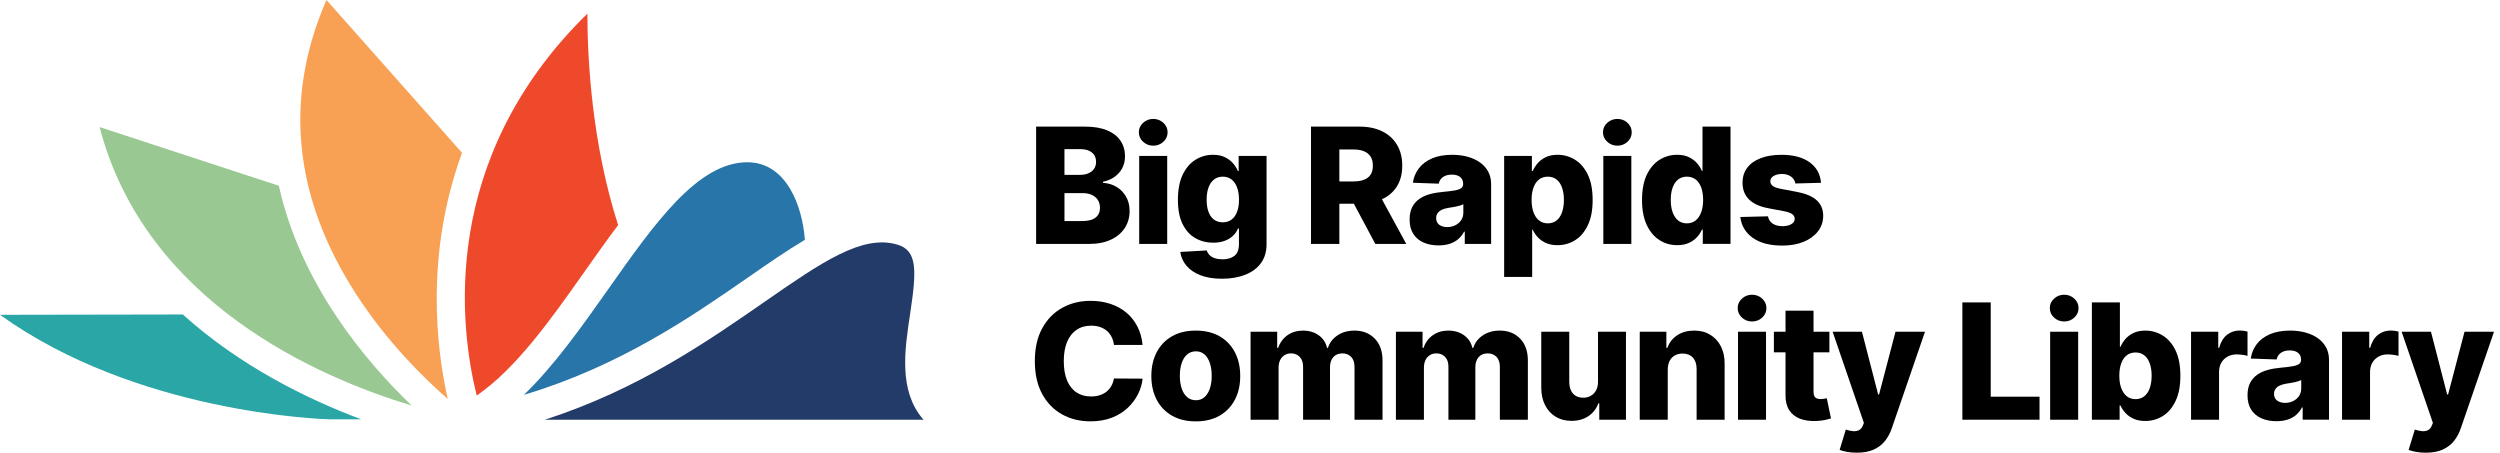 <?xml version="1.0" encoding="UTF-8"?>
<svg id="Layer_1" data-name="Layer 1" xmlns="http://www.w3.org/2000/svg" viewBox="0 0 3006.9 544.49">
  <defs>
    <style>
      .cls-1 {
        fill: #f8a053;
      }

      .cls-2 {
        fill: #ef492b;
      }

      .cls-3 {
        fill: #233b68;
      }

      .cls-4 {
        fill: #99c893;
      }

      .cls-5 {
        fill: #2775a9;
      }

      .cls-6 {
        fill: #29a6a5;
      }
    </style>
  </defs>
  <g>
    <path class="cls-5" d="m898.85,195.16c46.83,0,66.26,52.3,69.2,93.28-21.56,12.83-44.2,28.49-68.57,45.4-68.43,47.46-153.68,106.38-269.35,141.08,36.84-35.57,69.71-82.11,102.01-127.94,55.03-78.07,107.02-151.82,166.71-151.82Z"/>
    <path class="cls-2" d="m706.5,16.38c.05,55.17,5.34,155.91,36.96,254.35-13.44,17.83-26.77,36.68-40.27,55.83-40.69,57.72-82.33,116.64-129.83,149.21-20.32-81.74-45.79-284.1,133.14-459.4Z"/>
    <path class="cls-1" d="m392.66,0l163.04,183.78c-44.62,122.36-30.81,235.68-17.15,296.09-29.8-26.06-73.21-68.99-109.49-124.92C353.07,237.81,340.87,118.52,392.66,0Z"/>
    <path class="cls-4" d="m335.4,223.43c26.27,118.67,104.48,211.37,159.83,264.38-111.58-33.66-320.45-123.63-375.41-334.97l215.57,70.59Z"/>
    <path class="cls-6" d="m219.85,378.23c68.5,61.77,148.76,101.4,214.31,126.02v.08c-3.17.04-6.33.06-9.53.06h0s-27.31,0-27.31,0c-12.75-.35-233.9-8.19-397.32-125.76l219.85-.4Z"/>
    <path class="cls-3" d="m655.3,504.83c112.79-36.45,196.49-94.8,264.37-141.88,68.18-47.27,117.39-81.41,159.75-68.72,24.11,7.25,23.16,30.91,15.24,83.17-6.57,43.32-14,92.42,15.49,126.73.29.34.59.37.89.71h-455.75Z"/>
  </g>
  <path d="m1246.2,293.37v-141.08h58.83c10.56,0,19.41,1.49,26.56,4.48,7.14,2.98,12.51,7.16,16.12,12.54,3.61,5.37,5.41,11.6,5.41,18.67,0,5.37-1.12,10.16-3.38,14.37-2.25,4.2-5.35,7.68-9.3,10.44-3.95,2.76-8.52,4.69-13.71,5.79v1.38c5.69.27,10.97,1.82,15.81,4.61,4.85,2.8,8.74,6.69,11.68,11.68,2.94,4.98,4.41,10.87,4.41,17.67,0,7.58-1.93,14.34-5.79,20.29-3.86,5.95-9.44,10.63-16.74,14.06-7.3,3.42-16.16,5.13-26.59,5.13h-63.31Zm34.1-83.08h18.87c3.72,0,7.03-.62,9.92-1.86,2.89-1.24,5.15-3.03,6.79-5.37,1.63-2.34,2.44-5.17,2.44-8.47,0-4.73-1.68-8.45-5.03-11.16s-7.87-4.06-13.57-4.06h-19.43v30.93Zm0,55.59h21.08c7.39,0,12.85-1.4,16.36-4.2,3.51-2.8,5.27-6.7,5.27-11.71,0-3.63-.85-6.76-2.55-9.41-1.7-2.64-4.11-4.69-7.23-6.13-3.12-1.45-6.87-2.17-11.23-2.17h-21.7v33.62Z"/>
  <path d="m1387.12,175.22c-4.78,0-8.86-1.57-12.26-4.72-3.4-3.15-5.1-6.95-5.1-11.4s1.7-8.19,5.1-11.34c3.4-3.14,7.46-4.72,12.19-4.72s8.85,1.57,12.23,4.72c3.38,3.15,5.06,6.95,5.06,11.4s-1.69,8.19-5.06,11.34c-3.38,3.14-7.43,4.72-12.16,4.72Zm-16.94,118.15v-105.82h33.69v105.82h-33.69Z"/>
  <path d="m1469.69,335.25c-10.06,0-18.67-1.4-25.83-4.2-7.16-2.8-12.79-6.64-16.88-11.5-4.09-4.87-6.54-10.38-7.37-16.54l31.9-1.79c.6,2.16,1.71,4.04,3.34,5.65s3.77,2.85,6.41,3.72c2.64.87,5.75,1.31,9.33,1.31,5.65,0,10.32-1.37,14.02-4.1,3.69-2.73,5.55-7.5,5.55-14.29v-18.6h-1.17c-1.33,3.26-3.35,6.18-6.06,8.74-2.71,2.57-6.07,4.6-10.09,6.06-4.02,1.47-8.62,2.2-13.81,2.2-7.72,0-14.78-1.8-21.18-5.41-6.41-3.6-11.53-9.21-15.36-16.81-3.84-7.6-5.75-17.39-5.75-29.38s1.98-22.54,5.93-30.55c3.95-8.01,9.13-13.95,15.53-17.8,6.41-3.86,13.31-5.79,20.7-5.79,5.56,0,10.32.95,14.29,2.86s7.24,4.35,9.82,7.34c2.57,2.98,4.52,6.08,5.85,9.3h.96v-18.12h33.55v106.23c0,8.96-2.25,16.51-6.75,22.67-4.5,6.15-10.79,10.82-18.88,14.02-8.08,3.19-17.43,4.79-28.04,4.79Zm1.04-67.86c4.09,0,7.58-1.08,10.47-3.24,2.89-2.16,5.12-5.26,6.68-9.3,1.56-4.04,2.34-8.89,2.34-14.54s-.77-10.69-2.31-14.84c-1.54-4.15-3.77-7.36-6.68-9.61s-6.42-3.38-10.5-3.38-7.72,1.15-10.61,3.45c-2.89,2.3-5.09,5.52-6.58,9.67-1.49,4.16-2.24,9.06-2.24,14.71s.76,10.5,2.27,14.54c1.51,4.04,3.71,7.14,6.58,9.3,2.87,2.16,6.4,3.24,10.58,3.24Z"/>
  <path d="m1654.19,293.37h37.2l-29.27-53.71c7.78-3.55,13.8-8.71,18.04-15.49,4.27-6.82,6.41-15.12,6.41-24.9s-2.09-17.99-6.27-25.04c-4.18-7.05-10.12-12.47-17.81-16.26-7.69-3.79-16.82-5.68-27.38-5.68h-58.28v141.08h34.1v-48.29h17.46l25.8,48.29Zm-43.26-113.6h16.81c5.09,0,9.39.72,12.88,2.17,3.49,1.45,6.13,3.61,7.92,6.48,1.79,2.87,2.69,6.48,2.69,10.85s-.89,7.93-2.69,10.71c-1.79,2.78-4.42,4.85-7.89,6.2s-7.77,2.04-12.92,2.04h-16.81v-38.44Z"/>
  <path d="m1730.21,295.16c-6.75,0-12.74-1.14-17.94-3.41-5.22-2.27-9.32-5.72-12.34-10.33-3.01-4.61-4.51-10.41-4.51-17.39,0-5.88,1.03-10.84,3.1-14.88,2.06-4.04,4.91-7.32,8.54-9.85,3.63-2.53,7.81-4.44,12.54-5.75,4.73-1.31,9.78-2.19,15.15-2.66,6.02-.55,10.86-1.14,14.54-1.76,3.67-.62,6.35-1.51,8.02-2.69,1.68-1.17,2.51-2.83,2.51-4.99v-.34c0-3.54-1.21-6.27-3.65-8.2-2.43-1.93-5.72-2.89-9.85-2.89-4.46,0-8.03.96-10.74,2.89s-4.43,4.6-5.17,7.99l-31.07-1.1c.92-6.43,3.3-12.18,7.13-17.26,3.84-5.08,9.12-9.07,15.85-11.99,6.73-2.92,14.82-4.37,24.28-4.37,6.75,0,12.97.79,18.67,2.37,5.7,1.59,10.66,3.88,14.88,6.89,4.22,3.01,7.5,6.69,9.82,11.05,2.31,4.37,3.48,9.35,3.48,14.95v71.92h-31.69v-14.74h-.82c-1.89,3.59-4.28,6.61-7.2,9.09-2.92,2.48-6.34,4.34-10.27,5.58-3.93,1.24-8.35,1.86-13.26,1.86Zm10.4-22.04c3.63,0,6.9-.73,9.82-2.21,2.92-1.47,5.25-3.5,6.99-6.09,1.75-2.6,2.62-5.61,2.62-9.06v-10.06c-.96.5-2.12.96-3.48,1.37-1.35.41-2.83.8-4.44,1.17-1.6.37-3.26.69-4.96.96-1.7.28-3.33.53-4.89.76-3.17.5-5.86,1.28-8.09,2.34-2.22,1.06-3.92,2.43-5.09,4.1-1.17,1.68-1.76,3.66-1.76,5.96,0,3.49,1.25,6.16,3.75,7.99,2.5,1.84,5.69,2.76,9.54,2.76Z"/>
  <path d="m1809.13,333.05v-145.5h33.35v18.12h1.03c1.38-3.22,3.34-6.32,5.89-9.3,2.55-2.99,5.81-5.43,9.78-7.34,3.97-1.91,8.74-2.86,14.29-2.86,7.35,0,14.23,1.93,20.63,5.79,6.41,3.86,11.58,9.8,15.54,17.84,3.95,8.04,5.92,18.28,5.92,30.72s-1.89,22.02-5.68,30.11c-3.79,8.08-8.89,14.15-15.29,18.19-6.41,4.04-13.51,6.06-21.32,6.06-5.32,0-9.94-.87-13.84-2.62s-7.18-4.04-9.82-6.89c-2.64-2.85-4.67-5.9-6.1-9.16h-.69v56.83h-33.69Zm33-92.59c0,5.69.77,10.66,2.31,14.88,1.54,4.22,3.77,7.5,6.69,9.82,2.92,2.32,6.41,3.48,10.5,3.48s7.65-1.16,10.54-3.48,5.09-5.59,6.58-9.82c1.49-4.22,2.24-9.19,2.24-14.88s-.75-10.63-2.24-14.81c-1.49-4.18-3.67-7.41-6.54-9.71-2.87-2.3-6.4-3.45-10.58-3.45s-7.64,1.13-10.54,3.38-5.11,5.47-6.65,9.64c-1.54,4.18-2.31,9.16-2.31,14.95Z"/>
  <path d="m1945.36,175.22c-4.77,0-8.86-1.57-12.26-4.72-3.4-3.15-5.1-6.95-5.1-11.4s1.7-8.19,5.1-11.34c3.4-3.14,7.46-4.72,12.19-4.72s8.85,1.57,12.22,4.72c3.38,3.15,5.06,6.95,5.06,11.4s-1.69,8.19-5.06,11.34c-3.37,3.14-7.43,4.72-12.16,4.72Zm-16.94,118.15v-105.82h33.69v105.82h-33.69Z"/>
  <path d="m2017.25,294.88c-7.81,0-14.9-2.02-21.29-6.06s-11.48-10.11-15.29-18.19c-3.81-8.09-5.72-18.12-5.72-30.11s1.98-22.68,5.92-30.72c3.95-8.03,9.13-13.98,15.54-17.84,6.41-3.86,13.31-5.79,20.7-5.79,5.56,0,10.31.95,14.26,2.86,3.95,1.91,7.21,4.35,9.78,7.34,2.57,2.98,4.53,6.08,5.86,9.3h.69v-53.39h33.68v141.08h-33.34v-17.15h-1.04c-1.43,3.26-3.44,6.31-6.06,9.16-2.62,2.85-5.89,5.15-9.82,6.89-3.92,1.75-8.56,2.62-13.88,2.62Zm11.71-26.25c4.08,0,7.57-1.16,10.47-3.48,2.89-2.32,5.12-5.59,6.69-9.82,1.56-4.22,2.34-9.19,2.34-14.88s-.77-10.77-2.31-14.95c-1.54-4.18-3.77-7.4-6.69-9.64s-6.42-3.38-10.5-3.38-7.72,1.15-10.61,3.45c-2.89,2.3-5.08,5.53-6.58,9.71-1.49,4.18-2.24,9.12-2.24,14.81s.76,10.66,2.27,14.88,3.71,7.5,6.58,9.82,6.4,3.48,10.58,3.48Z"/>
  <path d="m2190.27,219.86l-30.93.83c-.32-2.21-1.2-4.17-2.62-5.89-1.43-1.72-3.27-3.08-5.55-4.06-2.27-.98-4.9-1.48-7.89-1.48-3.9,0-7.22.78-9.95,2.34-2.73,1.56-4.08,3.67-4.03,6.34-.05,2.07.79,3.86,2.51,5.37,1.72,1.52,4.81,2.73,9.27,3.66l20.39,3.86c10.56,2.02,18.43,5.37,23.59,10.06,5.17,4.68,7.77,10.88,7.82,18.6-.05,7.26-2.19,13.57-6.44,18.94-4.25,5.38-10.05,9.54-17.39,12.51-7.35,2.96-15.76,4.44-25.22,4.44-15.11,0-27.01-3.11-35.72-9.34-8.7-6.22-13.67-14.57-14.92-25.04l33.27-.82c.73,3.86,2.64,6.8,5.72,8.82,3.08,2.02,7,3.03,11.78,3.03,4.31,0,7.83-.8,10.54-2.41s4.09-3.75,4.14-6.41c-.05-2.38-1.11-4.31-3.17-5.75-2.06-1.45-5.3-2.59-9.71-3.41l-18.46-3.51c-10.61-1.93-18.51-5.5-23.7-10.71-5.19-5.21-7.76-11.86-7.72-19.94-.04-7.07,1.84-13.12,5.65-18.15,3.81-5.03,9.23-8.87,16.26-11.54,7.03-2.66,15.32-3.99,24.87-3.99,14.33,0,25.63,2.99,33.9,8.99,8.27,5.99,12.84,14.22,13.71,24.7Z"/>
  <path d="m1374.27,414.84h-34.45c-.46-3.53-1.4-6.73-2.83-9.57s-3.31-5.28-5.65-7.3c-2.34-2.02-5.11-3.57-8.3-4.65-3.19-1.08-6.72-1.62-10.57-1.62-6.85,0-12.74,1.68-17.67,5.03-4.94,3.35-8.73,8.2-11.37,14.54-2.64,6.34-3.96,14.01-3.96,23.01s1.34,17.21,4.03,23.52c2.69,6.32,6.48,11.07,11.37,14.26,4.89,3.19,10.69,4.79,17.39,4.79,3.77,0,7.2-.49,10.3-1.45,3.1-.96,5.83-2.38,8.2-4.24,2.36-1.86,4.32-4.14,5.85-6.82,1.54-2.69,2.61-5.73,3.2-9.12l34.45.21c-.6,6.24-2.4,12.39-5.41,18.46-3.01,6.06-7.13,11.58-12.37,16.57-5.23,4.99-11.61,8.95-19.12,11.89-7.51,2.94-16.11,4.41-25.8,4.41-12.77,0-24.19-2.81-34.27-8.44-10.08-5.63-18.04-13.84-23.87-24.63-5.83-10.79-8.75-23.93-8.75-39.4s2.96-28.68,8.89-39.47c5.93-10.79,13.94-18.99,24.04-24.59,10.1-5.6,21.42-8.4,33.96-8.4,8.54,0,16.44,1.18,23.7,3.54,7.26,2.37,13.64,5.82,19.15,10.34,5.51,4.53,9.99,10.07,13.43,16.64,3.44,6.57,5.58,14.08,6.41,22.52Z"/>
  <path d="m1438.24,506.81c-11.12,0-20.66-2.28-28.62-6.86-7.97-4.57-14.1-10.95-18.39-19.15-4.3-8.19-6.44-17.71-6.44-28.55s2.14-20.42,6.44-28.62c4.29-8.2,10.42-14.58,18.39-19.15,7.97-4.57,17.51-6.85,28.62-6.85s20.65,2.28,28.62,6.85c7.97,4.57,14.1,10.95,18.39,19.15,4.3,8.2,6.44,17.74,6.44,28.62s-2.14,20.36-6.44,28.55c-4.3,8.2-10.42,14.58-18.39,19.15-7.97,4.57-17.51,6.86-28.62,6.86Zm.2-25.42c4.04,0,7.46-1.24,10.27-3.72,2.8-2.48,4.95-5.92,6.44-10.33,1.49-4.41,2.24-9.51,2.24-15.29s-.75-11.02-2.24-15.43c-1.49-4.41-3.64-7.86-6.44-10.34s-6.22-3.72-10.27-3.72-7.7,1.24-10.57,3.72c-2.87,2.48-5.05,5.93-6.55,10.34-1.49,4.41-2.24,9.55-2.24,15.43s.75,10.89,2.24,15.29c1.49,4.41,3.67,7.85,6.55,10.33,2.87,2.48,6.39,3.72,10.57,3.72Z"/>
  <path d="m1504.13,504.81v-105.82h32.03v19.43h1.17c2.2-6.43,5.93-11.51,11.16-15.22,5.23-3.72,11.48-5.58,18.74-5.58s13.64,1.88,18.88,5.64c5.24,3.77,8.57,8.82,9.99,15.16h1.11c1.97-6.3,5.83-11.33,11.57-15.12,5.74-3.79,12.51-5.68,20.32-5.68,10.01,0,18.14,3.2,24.38,9.61,6.25,6.41,9.37,15.19,9.37,26.35v71.23h-33.69v-63.51c0-5.28-1.35-9.31-4.06-12.09-2.71-2.77-6.22-4.17-10.54-4.17-4.64,0-8.28,1.5-10.92,4.51-2.64,3.01-3.96,7.04-3.96,12.09v63.17h-32.38v-63.86c0-4.91-1.33-8.79-4-11.64-2.66-2.85-6.18-4.27-10.54-4.27-2.94,0-5.53.7-7.78,2.1-2.25,1.4-4.01,3.38-5.27,5.96s-1.89,5.6-1.89,9.09v62.62h-33.69Z"/>
  <path d="m1678.95,504.81v-105.82h32.03v19.43h1.17c2.2-6.43,5.92-11.51,11.16-15.22,5.24-3.72,11.48-5.58,18.74-5.58s13.64,1.88,18.87,5.64c5.24,3.77,8.57,8.82,9.99,15.16h1.1c1.98-6.3,5.83-11.33,11.57-15.12,5.74-3.79,12.51-5.68,20.32-5.68,10.01,0,18.14,3.2,24.39,9.61,6.24,6.41,9.37,15.19,9.37,26.35v71.23h-33.68v-63.51c0-5.28-1.35-9.31-4.06-12.09-2.71-2.77-6.22-4.17-10.54-4.17-4.64,0-8.28,1.5-10.92,4.51-2.64,3.01-3.96,7.04-3.96,12.09v63.17h-32.37v-63.86c0-4.91-1.34-8.79-4-11.64-2.66-2.85-6.18-4.27-10.54-4.27-2.94,0-5.54.7-7.79,2.1-2.25,1.4-4.01,3.38-5.27,5.96-1.26,2.57-1.89,5.6-1.89,9.09v62.62h-33.68Z"/>
  <path d="m1922.02,459.14v-60.14h33.62v105.82h-32.1v-19.7h-1.11c-2.34,6.47-6.32,11.61-11.95,15.39-5.63,3.79-12.41,5.69-20.36,5.69-7.21,0-13.55-1.66-19.01-4.96-5.47-3.31-9.71-7.93-12.74-13.89-3.04-5.95-4.57-12.92-4.61-20.91v-67.44h33.68v60.83c.05,5.74,1.56,10.27,4.55,13.57,2.98,3.3,7.05,4.96,12.19,4.96,3.35,0,6.37-.75,9.06-2.24,2.69-1.49,4.82-3.67,6.41-6.54,1.58-2.87,2.37-6.35,2.37-10.44Z"/>
  <path d="m2005.9,444.46v60.35h-33.68v-105.82h32.03v19.43h1.17c2.34-6.48,6.34-11.56,11.99-15.26,5.65-3.7,12.38-5.54,20.18-5.54s13.9,1.66,19.39,4.99c5.48,3.33,9.76,7.97,12.82,13.92,3.05,5.95,4.56,12.89,4.51,20.84v67.44h-33.68v-60.83c.04-5.88-1.44-10.47-4.44-13.78-3.01-3.31-7.18-4.96-12.51-4.96-3.54,0-6.64.77-9.33,2.31-2.69,1.54-4.76,3.73-6.2,6.58-1.45,2.85-2.19,6.29-2.24,10.33Z"/>
  <path d="m2107.35,386.67c-4.78,0-8.86-1.57-12.26-4.72-3.4-3.15-5.09-6.95-5.09-11.4s1.7-8.19,5.09-11.34c3.4-3.14,7.47-4.72,12.19-4.72s8.85,1.57,12.23,4.72c3.37,3.15,5.06,6.95,5.06,11.4s-1.69,8.19-5.06,11.34c-3.38,3.14-7.43,4.72-12.16,4.72Zm-16.94,118.15v-105.82h33.68v105.82h-33.68Z"/>
  <path d="m2197.15,478.98c-.73.18-1.83.4-3.27.65-1.45.25-2.82.38-4.1.38-1.79,0-3.33-.26-4.61-.79-1.28-.53-2.26-1.42-2.93-2.69-.67-1.26-1-2.93-1-4.99v-47.74h19.09v-24.8h-19.09v-25.35h-33.68v25.35h-13.99v24.8h13.99v51.46c-.09,7.16,1.34,13.11,4.3,17.84,2.96,4.73,7.26,8.21,12.89,10.44,5.62,2.22,12.38,3.15,20.29,2.79,4.04-.18,7.52-.62,10.44-1.31,2.92-.69,5.18-1.26,6.79-1.72l-5.1-24.32Z"/>
  <path d="m2233.29,544.49c-4.04,0-7.85-.31-11.44-.93-3.58-.62-6.66-1.44-9.23-2.45l7.44-24.45c3.31,1.1,6.31,1.75,8.99,1.93s5.01-.24,6.96-1.28c1.95-1.03,3.46-2.86,4.51-5.47l1.31-3.17-37.62-109.67h35.27l19.49,75.51h1.1l19.77-75.51h35.48l-39.89,115.94c-1.93,5.79-4.65,10.89-8.16,15.32s-8.03,7.91-13.57,10.44c-5.53,2.53-12.34,3.79-20.42,3.79Z"/>
  <path d="m2360.26,504.81v-141.08h34.1v113.39h58.69v27.69h-92.79Z"/>
  <path d="m2482.78,386.67c-4.77,0-8.86-1.57-12.26-4.72-3.4-3.15-5.1-6.95-5.1-11.4s1.7-8.19,5.1-11.34c3.4-3.14,7.46-4.72,12.19-4.72s8.85,1.57,12.22,4.72c3.38,3.15,5.06,6.95,5.06,11.4s-1.69,8.19-5.06,11.34c-3.37,3.14-7.43,4.72-12.16,4.72Zm-16.94,118.15v-105.82h33.69v105.82h-33.69Z"/>
  <path d="m2516.03,504.81v-141.08h33.69v53.39h.69c1.38-3.22,3.34-6.32,5.89-9.3,2.55-2.99,5.81-5.43,9.78-7.34s8.74-2.86,14.29-2.86c7.35,0,14.23,1.93,20.63,5.79,6.41,3.86,11.58,9.8,15.54,17.84,3.95,8.04,5.92,18.28,5.92,30.72s-1.89,22.02-5.68,30.11c-3.79,8.08-8.89,14.15-15.29,18.19s-13.51,6.06-21.32,6.06c-5.32,0-9.94-.87-13.84-2.62-3.9-1.75-7.18-4.04-9.82-6.89-2.64-2.85-4.67-5.9-6.1-9.16h-1.03v17.15h-33.35Zm33-52.9c0,5.69.77,10.66,2.31,14.88,1.54,4.22,3.77,7.5,6.69,9.82,2.92,2.32,6.41,3.48,10.5,3.48s7.65-1.16,10.54-3.48,5.09-5.59,6.58-9.82,2.24-9.19,2.24-14.88-.75-10.63-2.24-14.81c-1.49-4.18-3.67-7.41-6.54-9.71-2.87-2.3-6.4-3.45-10.58-3.45s-7.64,1.13-10.54,3.38-5.11,5.47-6.65,9.64c-1.54,4.18-2.31,9.16-2.31,14.95Z"/>
  <path d="m2635.31,504.81v-105.82h32.72v19.29h1.1c1.93-6.98,5.08-12.18,9.44-15.61,4.37-3.42,9.44-5.13,15.22-5.13,1.56,0,3.17.1,4.83.31,1.65.21,3.19.52,4.61.93v29.28c-1.61-.55-3.71-.99-6.31-1.31-2.59-.32-4.9-.49-6.92-.49-3.99,0-7.59.89-10.78,2.66-3.19,1.76-5.7,4.22-7.51,7.37-1.82,3.15-2.72,6.83-2.72,11.06v57.45h-33.69Z"/>
  <path d="m2738,506.6c-6.75,0-12.73-1.14-17.94-3.41-5.21-2.27-9.32-5.72-12.33-10.33-3.01-4.61-4.51-10.41-4.51-17.39,0-5.88,1.04-10.84,3.1-14.88s4.92-7.32,8.54-9.85c3.63-2.53,7.8-4.44,12.54-5.75,4.73-1.31,9.78-2.19,15.16-2.66,6.02-.55,10.86-1.14,14.53-1.76,3.67-.62,6.35-1.51,8.03-2.69,1.67-1.17,2.51-2.83,2.51-4.99v-.34c0-3.54-1.22-6.27-3.65-8.2-2.44-1.93-5.72-2.89-9.85-2.89-4.46,0-8.04.96-10.75,2.89s-4.43,4.6-5.17,7.99l-31.07-1.1c.92-6.43,3.3-12.18,7.13-17.26s9.12-9.07,15.84-11.99,14.82-4.37,24.28-4.37c6.75,0,12.97.79,18.67,2.37,5.69,1.59,10.66,3.88,14.88,6.89,4.22,3.01,7.5,6.69,9.82,11.05,2.32,4.37,3.48,9.35,3.48,14.95v71.92h-31.69v-14.74h-.83c-1.88,3.59-4.28,6.61-7.19,9.09-2.92,2.48-6.34,4.34-10.27,5.58-3.93,1.24-8.35,1.86-13.26,1.86Zm10.4-22.04c3.63,0,6.9-.73,9.82-2.21,2.91-1.47,5.24-3.5,6.99-6.09,1.75-2.6,2.62-5.61,2.62-9.06v-10.06c-.96.5-2.12.96-3.48,1.37-1.35.41-2.83.8-4.44,1.17-1.61.37-3.26.69-4.96.96-1.7.28-3.33.53-4.89.76-3.17.5-5.87,1.28-8.09,2.34-2.23,1.06-3.93,2.43-5.1,4.1-1.17,1.68-1.76,3.66-1.76,5.96,0,3.49,1.25,6.16,3.76,7.99,2.5,1.84,5.68,2.76,9.54,2.76Z"/>
  <path d="m2816.92,504.81v-105.82h32.72v19.29h1.1c1.93-6.98,5.08-12.18,9.44-15.61,4.37-3.42,9.44-5.13,15.22-5.13,1.56,0,3.17.1,4.83.31,1.65.21,3.19.52,4.61.93v29.28c-1.61-.55-3.71-.99-6.31-1.31-2.59-.32-4.9-.49-6.92-.49-3.99,0-7.59.89-10.78,2.66-3.19,1.76-5.7,4.22-7.51,7.37-1.82,3.15-2.72,6.83-2.72,11.06v57.45h-33.69Z"/>
  <path d="m2917.67,544.49c-4.04,0-7.85-.31-11.43-.93-3.59-.62-6.66-1.44-9.24-2.45l7.44-24.45c3.31,1.1,6.3,1.75,8.99,1.93s5.01-.24,6.96-1.28c1.95-1.03,3.46-2.86,4.51-5.47l1.31-3.17-37.61-109.67h35.27l19.5,75.51h1.1l19.77-75.51h35.47l-39.89,115.94c-1.93,5.79-4.65,10.89-8.16,15.32-3.51,4.43-8.04,7.91-13.57,10.44-5.54,2.53-12.34,3.79-20.43,3.79Z"/>
</svg>